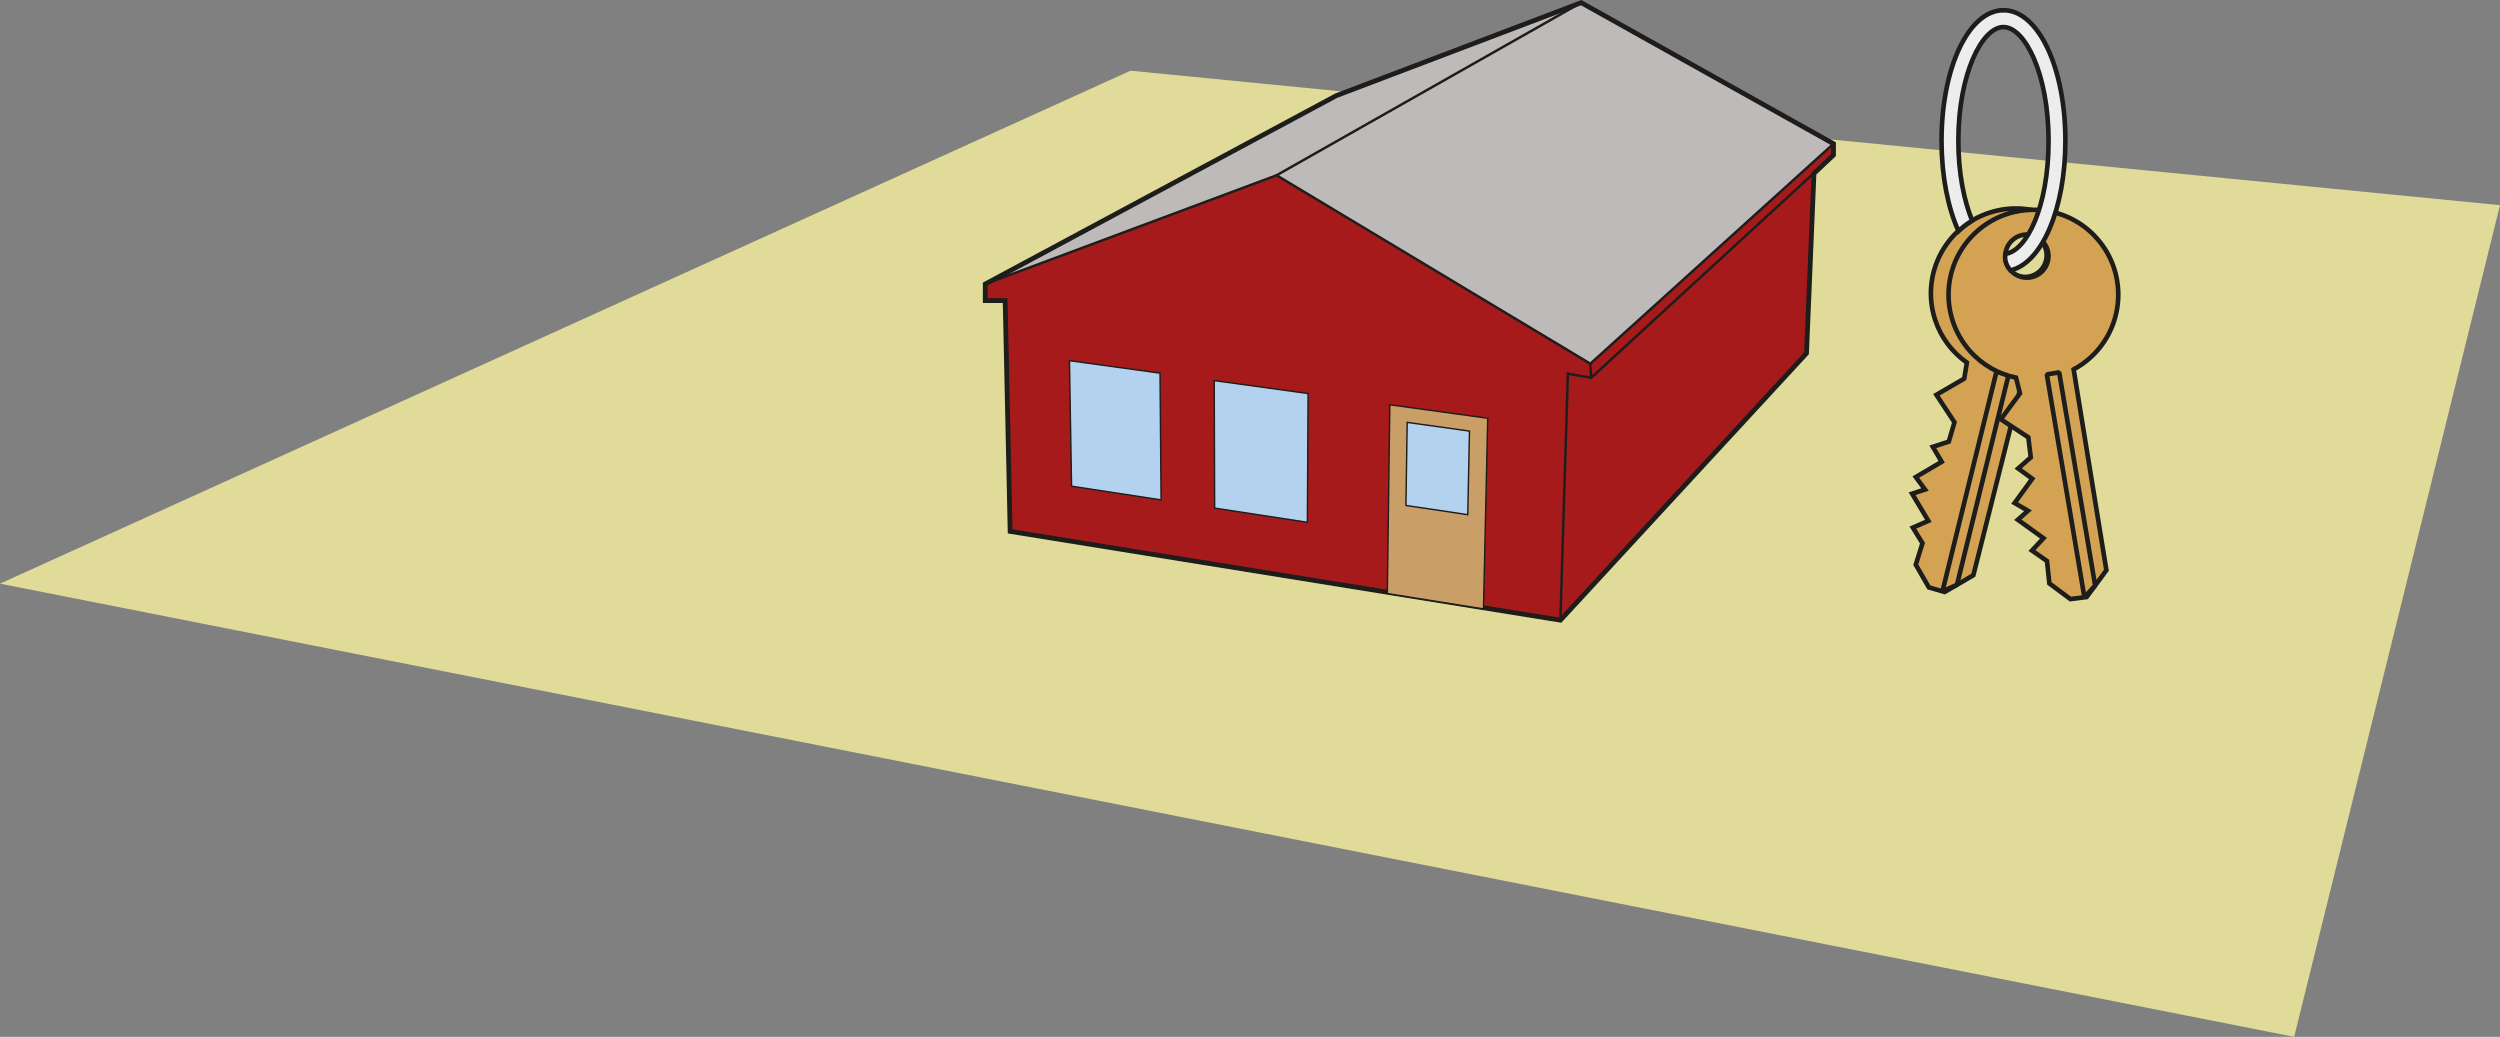 <?xml version="1.0" encoding="UTF-8"?>
<svg xmlns="http://www.w3.org/2000/svg" width="422.63mm" height="175.28mm" viewBox="0 0 1198 496.86">
  <rect x="0" y="0" width="1198" height="496.86" fill="#808080" stroke="none"/>
  <defs>
    <style>
      .cls-1 {
        fill: #e0db99;
      }

      .cls-2 {
        fill: #ededed;
      }

      .cls-2, .cls-3, .cls-4, .cls-5, .cls-6, .cls-7, .cls-8 {
        stroke: #1d1d1b;
      }

      .cls-2, .cls-3, .cls-4, .cls-5, .cls-6, .cls-8 {
        stroke-miterlimit: 10;
      }

      .cls-2, .cls-4, .cls-7 {
        stroke-width: 2.21px;
      }

      .cls-9 {
        fill: #a61a1b;
      }

      .cls-3 {
        stroke-width: 2.3px;
      }

      .cls-3, .cls-5 {
        fill: none;
      }

      .cls-10 {
        fill: #bebaba;
      }

      .cls-4, .cls-7 {
        fill: #d3a253;
      }

      .cls-5 {
        stroke-width: 1.19px;
      }

      .cls-6 {
        fill: #b3d2f0;
      }

      .cls-6, .cls-8 {
        stroke-width: .69px;
      }

      .cls-7 {
        stroke-linejoin: bevel;
      }

      .cls-8 {
        fill: #ca9e67;
      }
    </style>
  </defs>
  <g id="Layer_2" data-name="Layer 2">
    <polygon class="cls-1" points="1099.36 496.86 0 279.69 541.73 33.88 1198 98.32 1099.36 496.86"/>
    <polygon class="cls-9" points="747.75 297.19 484.06 254.64 481.67 144.06 472.13 144.06 472.13 136.11 640.37 45.82 757.7 1.27 878.61 68.88 878.61 74.3 869.26 83.1 865.68 169.31 747.75 297.19"/>
    <polygon class="cls-10" points="757.7 1.27 878.61 68.88 762.08 174.29 611.73 84 757.7 1.27"/>
    <polygon class="cls-10" points="757.7 1.27 640.37 45.82 472.13 136.11 611.73 84 757.7 1.27"/>
    <polygon class="cls-3" points="747.75 297.19 484.06 254.64 481.67 144.06 472.13 144.06 472.13 136.11 640.37 45.82 757.7 1.27 878.61 68.88 878.61 74.3 869.26 83.1 865.68 169.31 747.75 297.19"/>
    <polyline class="cls-5" points="757.7 1.27 611.73 84 762.08 174.29 878.61 68.88"/>
    <line class="cls-5" x1="472.13" y1="136.11" x2="611.73" y2="84"/>
    <polyline class="cls-5" points="747.75 297.19 751.33 179.06 762.47 181.05 878.61 74.3"/>
    <line class="cls-5" x1="762.08" y1="174.29" x2="762.47" y2="181.05"/>
    <polygon class="cls-6" points="626.49 250.29 582.06 243.48 581.86 182.39 626.83 188.58 626.49 250.29"/>
    <polygon class="cls-6" points="556.39 239.55 513.49 232.99 512.48 172.84 555.88 178.81 556.39 239.55"/>
    <polygon class="cls-8" points="710.88 291.8 664.81 284.43 666 193.97 712.92 200.43 710.88 291.8"/>
    <polygon class="cls-6" points="703.35 246.64 673.73 242.22 674.32 202.41 704.18 206.58 703.35 246.64"/>
  </g>
  <g id="Lager_2" data-name="Lager 2">
    <g>
      <g>
        <path class="cls-4" d="m978.51,179.26c-3.01.98-6.05,1.55-9.08,1.81l-23.79,94.58-13.78,8.03-7.54-2.19-6.27-10.89,3.21-10.3-4.61-7.47,7.42-3.23-7.78-13.01,6.18-2.01-4.4-5.98,12.38-7.3-4.25-7.18,7.66-2.49,2.73-9.26-8.66-13.18,13.33-7.75,1.27-7.67c-6.93-4.88-12.42-11.93-15.24-20.61-6.95-21.36,4.74-44.31,26.1-51.25,21.36-6.95,44.31,4.74,51.25,26.1,6.95,21.36-4.74,44.31-26.1,51.25Zm-11.29-66.72c-5.43,1.77-8.4,7.6-6.63,13.03,1.77,5.43,7.6,8.4,13.03,6.63,5.43-1.77,8.4-7.6,6.63-13.03-1.77-5.43-7.6-8.4-13.03-6.63Z"/>
        <polygon class="cls-7" points="937.79 280.23 930.83 283.39 956.69 178.2 962.52 179.64 937.79 280.23"/>
      </g>
      <g>
        <path class="cls-4" d="m1001.3,171.74c-2.38,2.09-4.94,3.82-7.61,5.27l15.7,96.25-9.46,12.84-7.79.98-10.08-7.5-1.14-10.73-7.2-5.02,5.53-5.91-12.31-8.85,4.87-4.3-6.41-3.74,8.46-11.62-6.75-4.91,6.04-5.33-1.18-9.59-13.17-8.66,9.16-12.4-1.88-7.54c-8.3-1.73-16.14-6.02-22.17-12.87-14.85-16.85-13.24-42.55,3.61-57.4,16.85-14.85,42.55-13.24,57.4,3.61,14.85,16.85,13.24,42.55-3.61,57.4Zm-36.85-56.76c-4.28,3.78-4.69,10.31-.92,14.59,3.78,4.28,10.31,4.69,14.59.92,4.28-3.78,4.69-10.31.92-14.59s-10.31-4.69-14.59-.92Z"/>
        <polygon class="cls-7" points="1004 280.57 998.86 286.24 980.84 179.43 986.77 178.43 1004 280.57"/>
      </g>
      <path class="cls-2" d="m960.07,4.91c-16.64,0-29.68,27.47-29.68,62.54,0,16.98,3.08,32.14,8.12,43.3,1.91-1.83,4.09-3.55,6.56-5.03-3.92-9.55-6.62-22.73-6.62-38.28,0-32.1,11.39-54.47,21.61-54.47s21.62,22.37,21.62,54.47-10.72,52.94-20.7,54.22c-.4,2.39.04,5.25,2.46,7.89,14.99-3.44,26.3-29.47,26.3-62.12,0-35.07-13.04-62.54-29.68-62.54Z"/>
    </g>
  </g>
</svg>